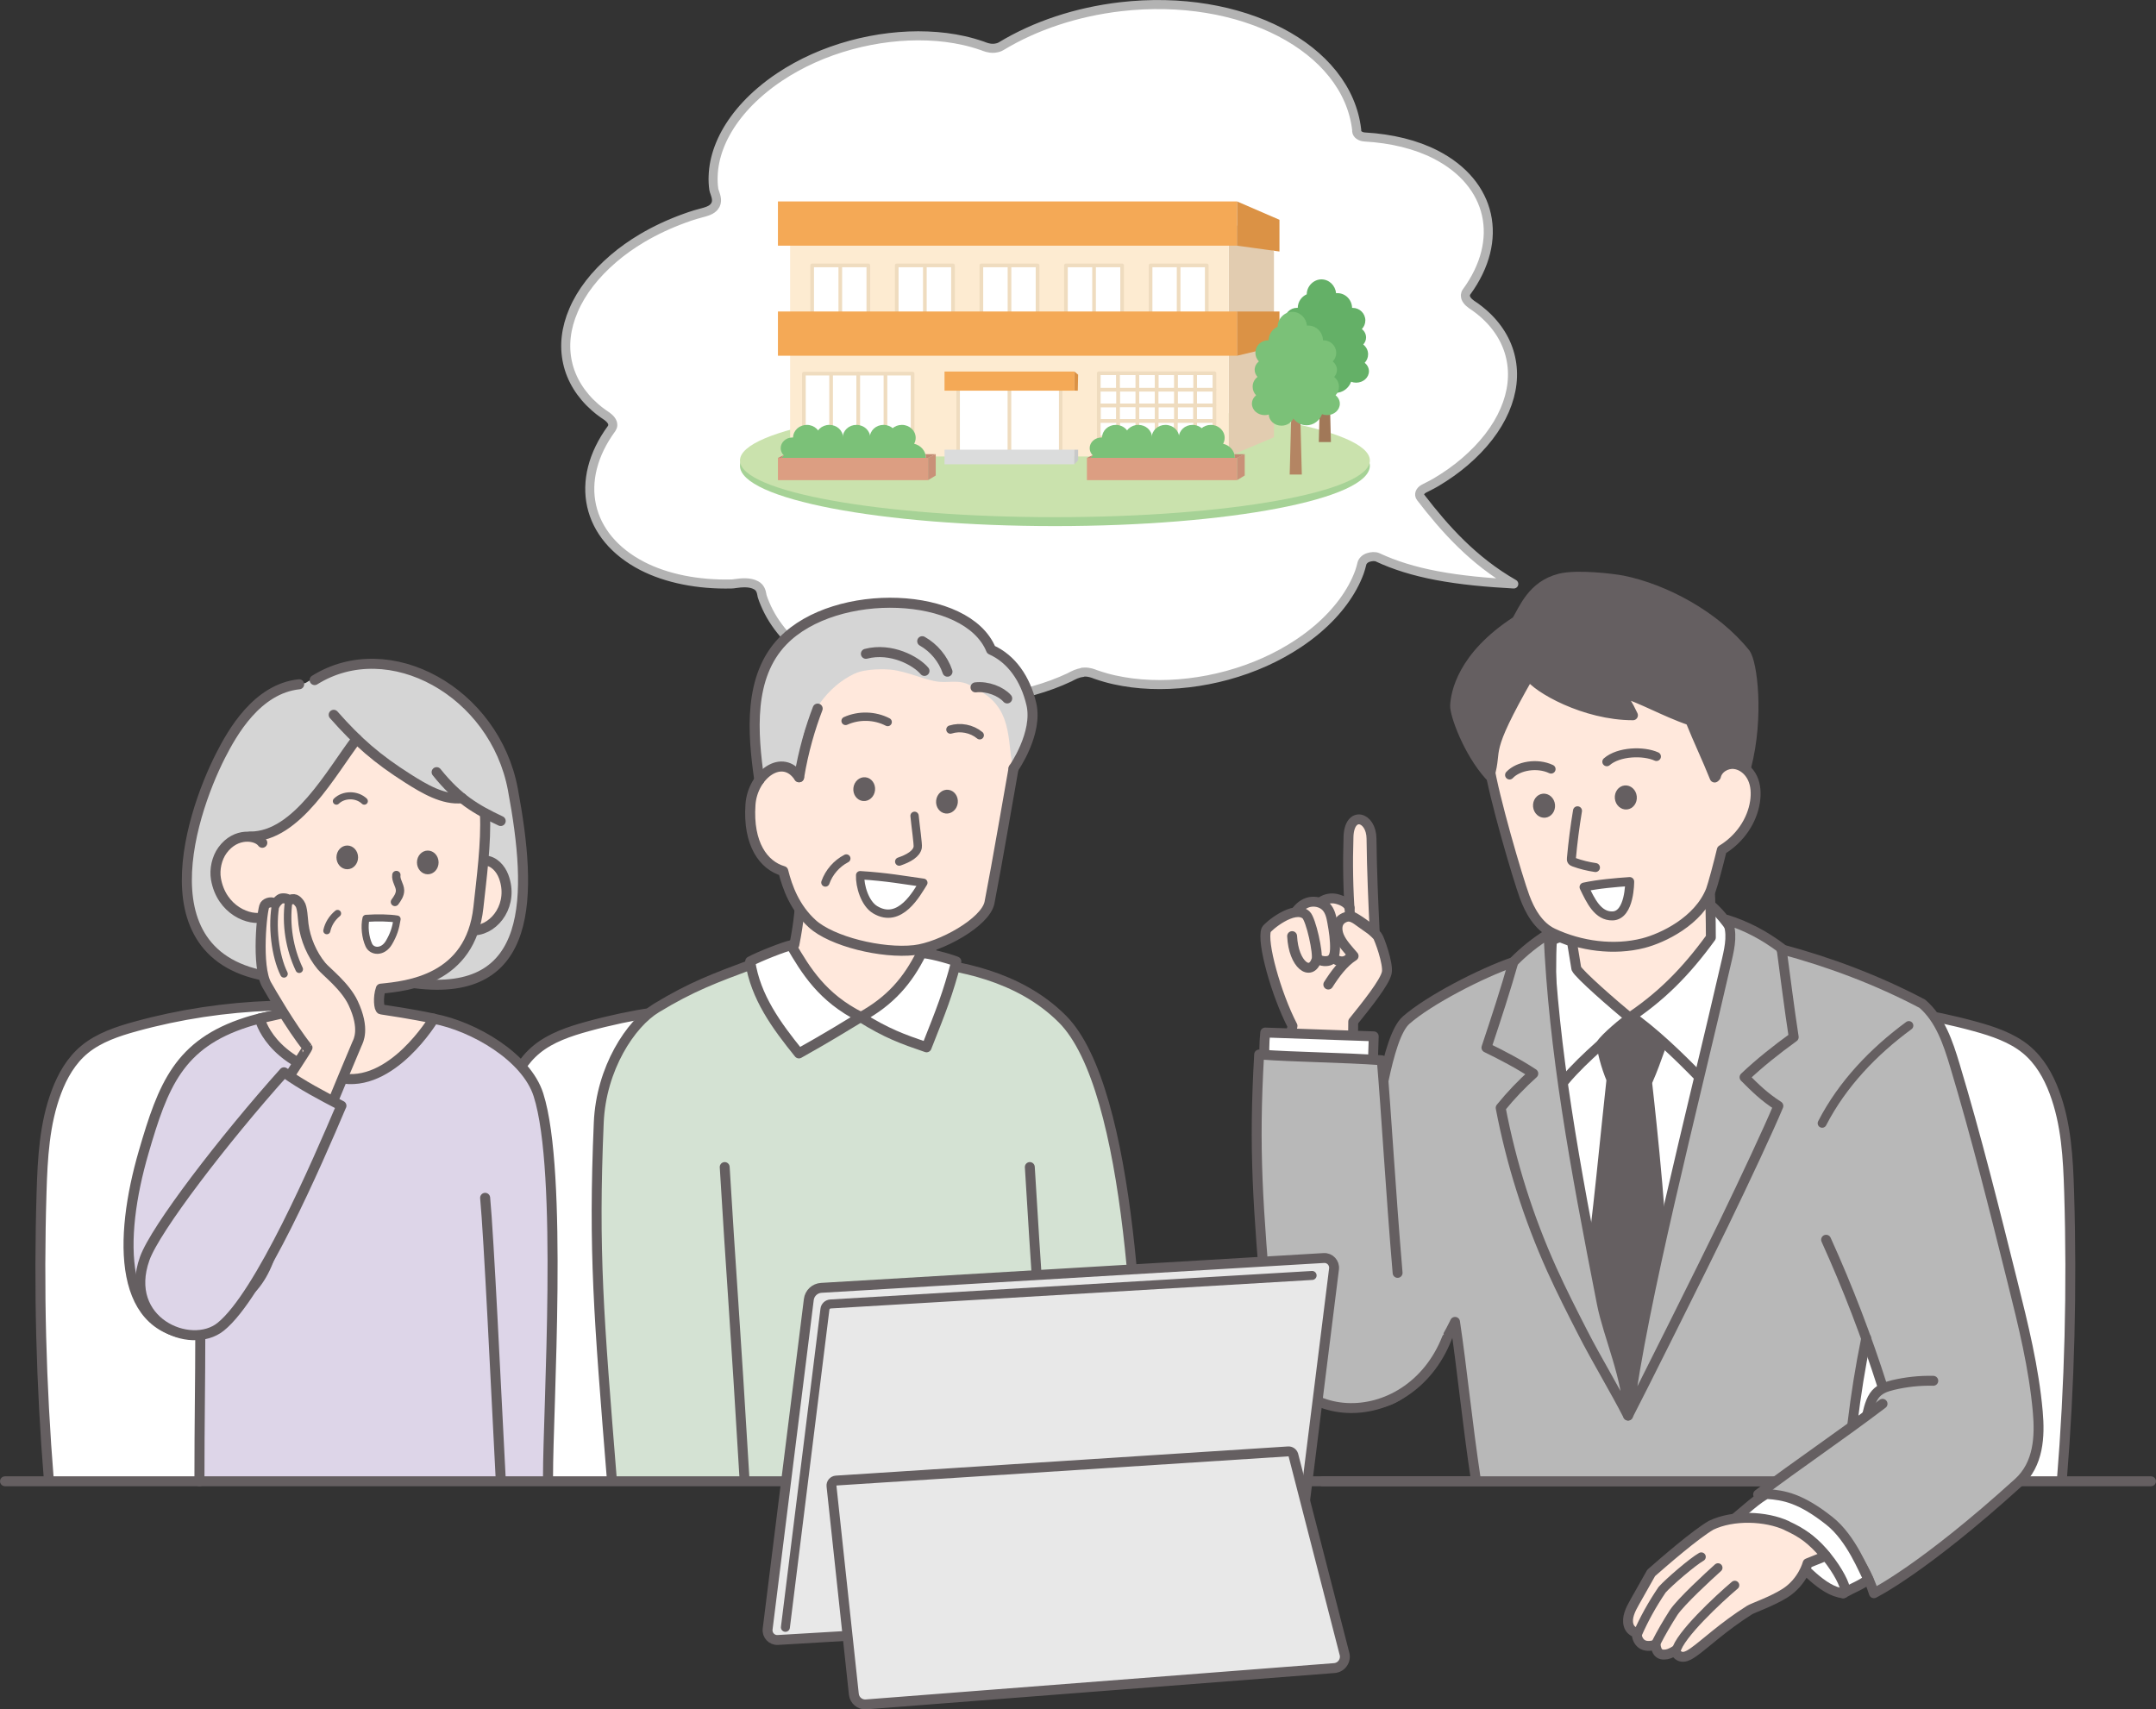 <?xml version="1.0" encoding="UTF-8"?>
<svg id="_レイヤー_2" data-name="レイヤー 2" xmlns="http://www.w3.org/2000/svg" viewBox="0 0 328.86 260.78">
  <rect x="0" y="0" width="328.86" height="260.78" fill="#333333" stroke="none"/>
  <defs>
    <style>
      .cls-1 {
        fill: #dc9e82;
      }

      .cls-2 {
        fill: #f4a956;
      }

      .cls-3, .cls-4, .cls-5, .cls-6, .cls-7, .cls-8, .cls-9, .cls-10, .cls-11, .cls-12, .cls-13, .cls-14, .cls-15, .cls-16, .cls-17, .cls-18, .cls-19, .cls-20, .cls-21, .cls-22, .cls-23, .cls-24, .cls-25, .cls-26 {
        stroke-linecap: round;
        stroke-linejoin: round;
      }

      .cls-3, .cls-4, .cls-5, .cls-6, .cls-7, .cls-8, .cls-9, .cls-10, .cls-27 {
        fill: #fff;
      }

      .cls-3, .cls-4, .cls-5, .cls-6, .cls-7, .cls-11, .cls-12, .cls-13, .cls-14, .cls-15, .cls-16, .cls-17, .cls-18, .cls-19, .cls-20, .cls-21, .cls-22, .cls-23, .cls-25, .cls-26 {
        stroke: #655f61;
      }

      .cls-3, .cls-14, .cls-18 {
        stroke-width: 1.53px;
      }

      .cls-4, .cls-11, .cls-12, .cls-13, .cls-16, .cls-25, .cls-26 {
        stroke-width: 1.51px;
      }

      .cls-5, .cls-19 {
        stroke-width: 1.37px;
      }

      .cls-6, .cls-20 {
        stroke-width: 1.27px;
      }

      .cls-7, .cls-21 {
        stroke-width: 1.08px;
      }

      .cls-28, .cls-13, .cls-14, .cls-15 {
        fill: #ffe8dc;
      }

      .cls-29 {
        fill: #c99178;
      }

      .cls-30 {
        fill: #a6d296;
      }

      .cls-8 {
        stroke: #b3b3b3;
        stroke-width: 1.38px;
      }

      .cls-31 {
        fill: #db9245;
      }

      .cls-32 {
        fill: #64b067;
      }

      .cls-9 {
        stroke-width: .53px;
      }

      .cls-9, .cls-10, .cls-24 {
        stroke: #efdcbf;
      }

      .cls-10, .cls-24 {
        stroke-width: .56px;
      }

      .cls-11 {
        fill: #d4e2d3;
      }

      .cls-33 {
        fill: #fdebd1;
      }

      .cls-12, .cls-34 {
        fill: #b8b8b8;
      }

      .cls-15, .cls-17, .cls-23 {
        stroke-width: 1.53px;
      }

      .cls-16, .cls-17, .cls-18, .cls-19, .cls-20, .cls-21, .cls-22, .cls-24 {
        fill: none;
      }

      .cls-22 {
        stroke-width: 1.15px;
      }

      .cls-35 {
        fill: #c8c9ca;
      }

      .cls-36 {
        fill: #dbdcdc;
      }

      .cls-37 {
        fill: #cae2ad;
      }

      .cls-38 {
        fill: #c18a73;
      }

      .cls-39 {
        fill: #b48563;
      }

      .cls-23 {
        fill: #ddd5e8;
      }

      .cls-25 {
        fill: #e8e8e8;
      }

      .cls-40 {
        fill: #d5d5d5;
      }

      .cls-41 {
        fill: #7bc178;
      }

      .cls-42 {
        fill: #e2ccb0;
      }

      .cls-43, .cls-26 {
        fill: #655f61;
      }

      .cls-44 {
        fill: #a17858;
      }
    </style>
  </defs>
  <g id="_デザイン" data-name="デザイン">
    <g>
      <path class="cls-8" d="M165.1,102.55c.11-.01.22-.02.34-.02.72-.02,1.29.21,1.7.37,1.07.37,1.94.61,2.83.81,1.76.39,3.62.63,5.54.7,3.79.15,7.83-.33,11.69-1.38,3.99-1.09,7.64-2.73,10.84-4.86,1.05-.7,2.05-1.45,2.97-2.24,3.03-2.6,5.22-5.58,6.34-8.62.16-.45.28-.9.39-1.35.09-.36.46-.75.96-.91.48-.16,1.06-.21,1.47-.01,2.53,1.19,5.53,2.12,8.91,2.76,3.79.72,7.8,1.07,11.82,1.29-6.2-3.56-10.49-8.39-14.2-13.2-.34-.44-.12-1.02.51-1.35l.51-.26c.45-.23.89-.45,1.31-.7,1.6-.95,3.08-2,4.39-3.12,2.84-2.44,4.89-5.09,6.1-7.89,1.17-2.72,1.48-5.4.91-7.98-.56-2.56-2.02-4.92-4.22-6.82-.38-.33-.79-.65-1.22-.96l-.21-.14c-.42-.28-1-.67-1.21-1.25-.03-.09-.05-.3-.05-.4.01-.15.07-.34.17-.47,5.8-7.93,3.87-16.55-4.69-20.96-2.98-1.53-6.72-2.46-10.82-2.69-.68-.04-1.2-.4-1.24-.87,0-.02,0-.2,0-.22-1.45-12.55-17.62-20.92-36.03-18.78-6.69.78-13,2.87-18.22,6.03-.23.14-.52.23-.81.27-.14.03-.23.03-.38.04-.67.02-1.24-.21-1.65-.37-1.08-.37-1.95-.61-2.84-.81-1.75-.39-3.62-.63-5.54-.7-3.78-.15-7.83.33-11.69,1.38-3.99,1.09-7.64,2.73-10.84,4.86-1.05.7-2.04,1.45-2.96,2.24-3.03,2.59-5.22,5.57-6.34,8.62-.52,1.41-.81,2.83-.86,4.23-.03.69,0,1.39.1,2.08.01.12.08.27.13.43.23.66.52,1.49-.05,2.19-.2.26-.51.48-.89.63-.41.17-.89.29-1.37.42-.21.05-.42.11-.62.17-.58.18-1.16.37-1.72.58-2.26.82-4.42,1.83-6.4,3-1.6.95-3.08,2-4.38,3.12-2.84,2.43-4.9,5.09-6.1,7.9-1.17,2.72-1.48,5.4-.91,7.98.56,2.56,2.02,4.92,4.21,6.83.38.33.79.66,1.22.96l.21.14c.42.28,1,.67,1.21,1.25.03.09.05.26.05.36,0,.16-.07.35-.17.5-5.82,7.93-3.9,16.56,4.67,20.99,3.68,1.9,8.52,2.87,13.63,2.74.15,0,.34-.03.55-.06.88-.12,2.2-.28,3.18.26.69.38.8,1.02.88,1.44l.04.21c.13.41.28.82.46,1.22.67,1.6,1.64,3.14,2.88,4.57,1.95,2.25,4.64,4.3,7.78,5.92,3.42,1.76,7.45,3.04,11.65,3.71,4.1.65,8.46.71,12.57.21,4.17-.52,8.17-1.64,11.57-3.25.56-.3,1.18-.64,1.98-.73Z"/>
      <g>
        <path class="cls-30" d="M160.91,61.84c-26.53,0-48.04,4.12-48.04,9.21s21.51,9.21,48.04,9.21,48.04-4.12,48.04-9.21-21.51-9.21-48.04-9.21Z"/>
        <path class="cls-37" d="M160.91,61.6c-26.53,0-48.04,3.87-48.04,8.65s21.51,8.65,48.04,8.65,48.04-3.87,48.04-8.65-21.51-8.65-48.04-8.65Z"/>
        <g>
          <polygon class="cls-42" points="187.43 33.53 187.43 69.63 194.32 66.7 194.32 38.33 187.43 33.53"/>
          <rect class="cls-33" x="120.52" y="33.53" width="66.91" height="36.11"/>
          <polygon class="cls-10" points="123.88 40.49 123.88 48.21 128.17 48.21 128.17 40.49 128.17 48.21 132.45 48.21 132.45 40.49 123.88 40.49"/>
          <polygon class="cls-10" points="122.62 57 122.62 66.74 126.77 66.74 126.77 57 126.77 66.74 130.91 66.74 130.91 57 122.62 57"/>
          <polygon class="cls-10" points="130.91 57 130.91 66.74 135.06 66.74 135.06 57 135.06 66.74 139.2 66.74 139.2 57 130.91 57"/>
          <rect class="cls-9" x="146.15" y="57.63" width="15.64" height="12.61"/>
          <line class="cls-24" x1="153.97" y1="58.92" x2="153.97" y2="69.59"/>
          <rect class="cls-2" x="144.07" y="56.68" width="19.81" height="2.92"/>
          <rect class="cls-2" x="118.66" y="30.73" width="70.03" height="6.75"/>
          <polygon class="cls-10" points="175.5 40.49 175.5 48.21 179.78 48.21 179.78 40.49 179.78 48.21 184.07 48.21 184.07 40.49 175.5 40.49"/>
          <polygon class="cls-10" points="162.59 40.49 162.59 48.21 166.88 48.21 166.88 40.49 166.88 48.21 171.16 48.21 171.16 40.49 162.59 40.49"/>
          <polygon class="cls-10" points="149.69 40.49 149.69 48.21 153.98 48.21 153.98 40.49 153.98 48.21 158.26 48.21 158.26 40.49 149.69 40.49"/>
          <polygon class="cls-10" points="136.78 40.49 136.78 48.21 141.07 48.21 141.07 40.49 141.07 48.21 145.36 48.21 145.36 40.49 136.78 40.49"/>
          <rect class="cls-36" x="144.07" y="68.6" width="19.81" height="2.23"/>
          <polygon class="cls-31" points="188.69 47.52 188.69 54.27 195.16 52.73 195.16 47.52 188.69 47.52"/>
          <polygon class="cls-31" points="188.69 30.73 188.69 37.48 195.16 38.37 195.16 33.53 188.69 30.73"/>
          <rect class="cls-2" x="118.66" y="47.52" width="70.03" height="6.75"/>
          <polygon class="cls-31" points="163.88 56.68 163.88 59.59 164.4 59.6 164.45 57.16 163.88 56.68"/>
          <polygon class="cls-35" points="163.88 68.6 163.88 70.83 164.45 70.22 164.45 68.6 163.88 68.6"/>
          <g>
            <g>
              <polygon class="cls-44" points="203.01 67.44 202.67 54.14 202.39 54.14 201.78 54.14 201.51 54.14 201.16 67.44 203.01 67.44"/>
              <path class="cls-32" d="M208.15,55.36c.33-.34.53-.8.53-1.31,0-.61-.29-1.14-.74-1.49.27-.3.43-.67.43-1.08,0-.51-.25-.97-.64-1.29.33-.34.53-.8.53-1.31,0-1.05-.86-1.91-1.92-1.91-.03,0-.07,0-.1,0-.03-1.25-1.02-2.25-2.24-2.25-.07,0-.14,0-.21.01-.1-1.18-1.06-2.11-2.23-2.11s-2.23,1.02-2.24,2.28c-.79.34-1.35,1.13-1.37,2.06-.03,0-.06,0-.1,0-1.06,0-1.92.85-1.92,1.91,0,.51.2.97.53,1.31-.39.32-.64.78-.64,1.29,0,.41.17.78.43,1.08-.45.35-.74.88-.74,1.49,0,.51.2.97.53,1.31-.39.32-.64.78-.64,1.29,0,.96.87,1.74,1.95,1.74.22,0,.42-.03.62-.09.03.94.88,1.7,1.94,1.7.82,0,1.52-.45,1.81-1.09.46.63,1.19,1.03,2.01,1.03,1.08,0,2.01-.71,2.36-1.69.24.09.49.14.77.14,1.08,0,1.95-.78,1.95-1.74,0-.51-.25-.97-.64-1.29Z"/>
            </g>
            <g>
              <polygon class="cls-39" points="198.57 72.39 198.23 59.1 197.95 59.1 197.34 59.1 197.07 59.1 196.72 72.39 198.57 72.39"/>
              <path class="cls-41" d="M203.71,60.31c.33-.34.53-.8.53-1.31,0-.61-.29-1.14-.74-1.49.27-.3.43-.67.43-1.08,0-.51-.25-.97-.64-1.29.33-.34.53-.8.53-1.31,0-1.05-.86-1.91-1.92-1.91-.03,0-.07,0-.1,0-.03-1.25-1.02-2.25-2.24-2.25-.07,0-.14,0-.21.01-.1-1.18-1.06-2.11-2.23-2.11s-2.23,1.02-2.24,2.28c-.79.34-1.35,1.13-1.37,2.06-.03,0-.06,0-.1,0-1.06,0-1.92.85-1.92,1.91,0,.51.2.97.53,1.31-.39.32-.64.78-.64,1.29,0,.41.17.78.43,1.08-.45.35-.74.88-.74,1.49,0,.51.2.97.53,1.31-.39.32-.64.78-.64,1.29,0,.96.87,1.74,1.95,1.74.22,0,.42-.03.62-.09.03.94.88,1.7,1.94,1.7.82,0,1.52-.45,1.81-1.09.46.63,1.19,1.03,2.01,1.03,1.08,0,2.01-.71,2.36-1.69.24.09.49.14.77.14,1.08,0,1.95-.78,1.95-1.74,0-.51-.25-.97-.64-1.29Z"/>
            </g>
          </g>
          <rect class="cls-10" x="185.24" y="59.45" width="0" height="2.39"/>
          <rect class="cls-10" x="185.24" y="61.84" width="0" height="2.39"/>
          <rect class="cls-10" x="179.36" y="61.84" width="2.94" height="2.39"/>
          <rect class="cls-10" x="176.42" y="61.84" width="2.94" height="2.39"/>
          <rect class="cls-10" x="173.48" y="61.84" width="2.94" height="2.39"/>
          <rect class="cls-10" x="182.3" y="59.45" width="2.94" height="2.39"/>
          <rect class="cls-10" x="179.36" y="59.45" width="2.94" height="2.39"/>
          <rect class="cls-10" x="182.3" y="56.94" width="2.94" height="2.51"/>
          <rect class="cls-10" x="167.6" y="61.84" width="2.94" height="2.39"/>
          <rect class="cls-10" x="173.48" y="59.45" width="2.94" height="2.39"/>
          <rect class="cls-10" x="170.54" y="59.45" width="2.94" height="2.39"/>
          <rect class="cls-10" x="170.54" y="61.84" width="2.94" height="2.39"/>
          <rect class="cls-10" x="176.42" y="59.45" width="2.94" height="2.39"/>
          <rect class="cls-10" x="167.6" y="59.45" width="2.94" height="2.39"/>
          <rect class="cls-10" x="179.36" y="56.94" width="2.94" height="2.51"/>
          <rect class="cls-10" x="173.48" y="64.23" width="2.94" height="2.51"/>
          <rect class="cls-10" x="170.54" y="64.23" width="2.94" height="2.51"/>
          <rect class="cls-10" x="167.6" y="64.23" width="0" height="2.51"/>
          <rect class="cls-10" x="176.42" y="56.94" width="2.94" height="2.51"/>
          <rect class="cls-10" x="176.42" y="64.23" width="2.94" height="2.51"/>
          <rect class="cls-10" x="182.3" y="61.84" width="2.94" height="2.39"/>
          <rect class="cls-10" x="182.3" y="64.23" width="2.94" height="2.51"/>
          <rect class="cls-10" x="179.36" y="64.23" width="2.94" height="2.51"/>
          <rect class="cls-10" x="167.6" y="64.23" width="2.94" height="2.51"/>
          <polygon class="cls-10" points="167.6 61.84 167.6 61.84 167.6 62.75 167.6 64.23 167.6 64.23 167.6 61.84"/>
          <rect class="cls-10" x="167.6" y="56.94" width="2.94" height="2.51"/>
          <rect class="cls-10" x="173.48" y="56.94" width="2.94" height="2.51"/>
          <rect class="cls-10" x="170.54" y="56.94" width="2.94" height="2.51"/>
          <rect class="cls-10" x="167.6" y="59.45" width="0" height="2.39"/>
          <rect class="cls-10" x="167.6" y="56.94" width="0" height="2.51"/>
          <g>
            <g>
              <g>
                <path class="cls-41" d="M172.07,67.69c.15-.27.23-.58.23-.9,0-1.09-.94-1.97-2.1-1.97s-2.07.85-2.1,1.92c-.03,0-.06,0-.09,0-.99,0-1.8.73-1.8,1.63,0,.43.19.83.49,1.12-.37.27-.6.66-.6,1.1,0,.82.82,1.48,1.83,1.48.76,0,1.42-.38,1.69-.93.43.53,1.11.88,1.88.88,1.3,0,2.35-.98,2.35-2.19,0-1.03-.76-1.89-1.78-2.13Z"/>
                <path class="cls-41" d="M171.76,67.69c-.15-.27-.23-.58-.23-.9,0-1.09.94-1.97,2.1-1.97s2.07.85,2.1,1.92c.03,0,.06,0,.09,0,.99,0,1.8.73,1.8,1.63,0,.43-.19.83-.49,1.12.37.27.6.66.6,1.1,0,.82-.82,1.48-1.83,1.48-.76,0-1.42-.38-1.69-.93-.43.53-1.11.88-1.88.88-1.3,0-2.35-.98-2.35-2.19,0-1.03.76-1.89,1.78-2.13Z"/>
                <path class="cls-41" d="M179.64,67.69c.15-.27.23-.58.23-.9,0-1.09-.94-1.97-2.1-1.97s-2.07.85-2.1,1.92c-.03,0-.06,0-.09,0-.99,0-1.8.73-1.8,1.63,0,.43.19.83.49,1.12-.37.27-.6.66-.6,1.1,0,.82.82,1.48,1.83,1.48.76,0,1.42-.38,1.69-.93.43.53,1.11.88,1.88.88,1.3,0,2.35-.98,2.35-2.19,0-1.03-.76-1.89-1.78-2.13Z"/>
                <path class="cls-41" d="M186.57,67.69c.15-.27.23-.58.23-.9,0-1.09-.94-1.97-2.1-1.97s-2.07.85-2.1,1.92c-.03,0-.06,0-.09,0-.99,0-1.8.73-1.8,1.63,0,.43.19.83.49,1.12-.37.27-.6.66-.6,1.1,0,.82.82,1.48,1.83,1.48.76,0,1.42-.38,1.69-.93.43.53,1.11.88,1.88.88,1.3,0,2.35-.98,2.35-2.19,0-1.03-.76-1.89-1.78-2.13Z"/>
                <path class="cls-41" d="M183.77,67.69c.15-.27.23-.58.23-.9,0-1.09-.94-1.97-2.1-1.97s-2.07.85-2.1,1.92c-.03,0-.06,0-.09,0-.99,0-1.8.73-1.8,1.63,0,.43.19.83.49,1.12-.37.27-.6.66-.6,1.1,0,.82.82,1.48,1.83,1.48.76,0,1.42-.38,1.69-.93.43.53,1.11.88,1.88.88,1.3,0,2.35-.98,2.35-2.19,0-1.03-.76-1.89-1.78-2.13Z"/>
              </g>
              <rect class="cls-1" x="165.79" y="69.85" width="22.9" height="3.4"/>
            </g>
            <polygon class="cls-29" points="188.69 73.25 188.69 69.85 189.86 69.29 189.86 72.54 188.69 73.25"/>
            <g>
              <path class="cls-38" d="M189.86,69.29h-1.58c.05.17.08.34.08.53,0,0,0,.02,0,.03h.34l1.17-.56Z"/>
              <path class="cls-38" d="M166.7,69.48s-.02-.03-.04-.04l-.87.42h.56c.1-.14.21-.27.35-.37Z"/>
            </g>
          </g>
          <g>
            <g>
              <g>
                <path class="cls-41" d="M124.94,67.69c.15-.27.23-.58.23-.9,0-1.09-.94-1.97-2.1-1.97s-2.07.85-2.1,1.92c-.03,0-.06,0-.09,0-.99,0-1.8.73-1.8,1.63,0,.43.19.83.49,1.12-.37.27-.6.66-.6,1.1,0,.82.82,1.48,1.83,1.48.76,0,1.42-.38,1.69-.93.43.53,1.11.88,1.88.88,1.3,0,2.35-.98,2.35-2.19,0-1.03-.76-1.89-1.78-2.13Z"/>
                <path class="cls-41" d="M124.63,67.69c-.15-.27-.23-.58-.23-.9,0-1.09.94-1.97,2.1-1.97s2.07.85,2.1,1.92c.03,0,.06,0,.09,0,.99,0,1.8.73,1.8,1.63,0,.43-.19.83-.49,1.12.37.27.6.66.6,1.1,0,.82-.82,1.48-1.83,1.48-.76,0-1.42-.38-1.69-.93-.43.53-1.11.88-1.88.88-1.3,0-2.35-.98-2.35-2.19,0-1.03.76-1.89,1.78-2.13Z"/>
                <path class="cls-41" d="M132.51,67.69c.15-.27.23-.58.23-.9,0-1.09-.94-1.97-2.1-1.97s-2.07.85-2.1,1.92c-.03,0-.06,0-.09,0-.99,0-1.8.73-1.8,1.63,0,.43.19.83.49,1.12-.37.27-.6.66-.6,1.1,0,.82.82,1.48,1.83,1.48.76,0,1.42-.38,1.69-.93.43.53,1.11.88,1.88.88,1.3,0,2.35-.98,2.35-2.19,0-1.03-.76-1.89-1.78-2.13Z"/>
                <path class="cls-41" d="M139.44,67.69c.15-.27.23-.58.23-.9,0-1.09-.94-1.97-2.1-1.97s-2.07.85-2.1,1.92c-.03,0-.06,0-.09,0-.99,0-1.8.73-1.8,1.63,0,.43.19.83.49,1.12-.37.27-.6.66-.6,1.1,0,.82.82,1.48,1.83,1.48.76,0,1.42-.38,1.69-.93.43.53,1.11.88,1.88.88,1.3,0,2.35-.98,2.35-2.19,0-1.03-.76-1.89-1.78-2.13Z"/>
                <path class="cls-41" d="M136.64,67.69c.15-.27.23-.58.23-.9,0-1.09-.94-1.97-2.1-1.97s-2.07.85-2.1,1.92c-.03,0-.06,0-.09,0-.99,0-1.8.73-1.8,1.63,0,.43.19.83.49,1.12-.37.27-.6.66-.6,1.1,0,.82.82,1.48,1.83,1.48.76,0,1.42-.38,1.69-.93.43.53,1.11.88,1.88.88,1.3,0,2.35-.98,2.35-2.19,0-1.03-.76-1.89-1.78-2.13Z"/>
              </g>
              <rect class="cls-1" x="118.66" y="69.85" width="22.9" height="3.4"/>
            </g>
            <polygon class="cls-29" points="141.56 73.25 141.56 69.85 142.73 69.29 142.73 72.54 141.56 73.25"/>
            <g>
              <path class="cls-38" d="M142.73,69.29h-1.58c.05.17.08.34.08.53,0,0,0,.02,0,.03h.34l1.17-.56Z"/>
              <path class="cls-38" d="M119.57,69.48s-.02-.03-.04-.04l-.87.42h.56c.1-.14.21-.27.35-.37Z"/>
            </g>
          </g>
        </g>
      </g>
      <g>
        <g>
          <path class="cls-4" d="M76.39,225.91c-1.19-14.65-1.57-29.36-1.12-44.04.16-5.17.43-10.42,2.27-15.3.91-2.43,2.25-4.79,4.32-6.49,2.17-1.78,4.99-2.73,7.76-3.49,13.46-3.71,27.94-4.21,41.66-1.43,1.84.37,3.7.82,5.27,1.79,2.08,1.3,3.41,3.4,4.4,5.54,2.34,5.05,3.18,10.58,3.89,16.04,2.02,15.46,3.27,31,3.73,46.57"/>
          <path class="cls-4" d="M7.46,225.91c-1.19-14.65-1.57-29.36-1.12-44.04.16-5.17.43-10.42,2.27-15.3.91-2.43,2.25-4.79,4.32-6.49,2.17-1.78,4.99-2.73,7.76-3.49,13.46-3.71,27.94-4.21,41.66-1.43,1.84.37,3.7.82,5.27,1.79,2.08,1.3,3.41,3.4,4.4,5.54,2.34,5.05,3.18,10.58,3.89,16.04,2.02,15.46,3.27,31,3.73,46.57"/>
          <path class="cls-4" d="M314.49,225.91c1.19-14.65,1.57-29.36,1.12-44.04-.16-5.17-.43-10.42-2.27-15.3-.91-2.43-2.25-4.79-4.32-6.49-2.17-1.78-4.99-2.73-7.76-3.49-13.46-3.71-27.94-4.21-41.66-1.43-1.84.37-3.7.82-5.27,1.79-2.08,1.3-3.41,3.4-4.4,5.54-2.34,5.05-3.18,10.58-3.89,16.04-2.02,15.46-3.27,31-3.73,46.57"/>
        </g>
        <g>
          <path class="cls-11" d="M174,225.84c0-18.57-1.28-59.71-11.96-70.39-6.74-6.74-16.2-8.17-21.87-8.77l-25.26.34c-5.94,2.22-9.39,3.48-14.81,6.77-3.89,2.36-8.42,9.18-8.77,17.49-.84,19.76,0,29.52,2.01,54.57"/>
          <path class="cls-13" d="M122.17,135.11c-.15,3.36-.26,5.23-1,8.99-1.62,1.43-3.03,2.15-6,3.37,2.29,3.32,5.42,5.52,9.28,6.69s8,1.23,11.98.59c2.5-.4,5.04-1.11,6.83-3.03-1.24-.67-1.08-.92-1.81-2.09-.04-1.04.84-6.17.85-6.25"/>
          <path class="cls-3" d="M120.66,144.21c-.94.17-4.9,1.72-6.23,2.46.8,5.41,4,9.79,7.43,14.03,4.11-2.29,7-4.08,9.43-5.55-5.88-2.94-8.4-7.13-10.63-10.95Z"/>
          <path class="cls-3" d="M140.54,145.41c.95-.05,4.02.76,5.33,1.27-1.32,5.01-2.29,7.41-4.54,13.09-3.67-1.26-6.05-2.1-10.04-4.6,4.51-2.47,7.18-5.57,9.25-9.75Z"/>
          <path class="cls-16" d="M110.54,178.04c.92,15.52,1.62,23.91,3.03,47.76"/>
          <path class="cls-16" d="M157.08,178.04c.92,15.52,1.59,23.91,3.01,47.76"/>
          <path class="cls-28" d="M154.6,117.23c-.52,2.85-2.5,14.49-3.67,20.47-.59,2.99-7.41,6.79-11.46,7.25-4.97.56-12.62-1.33-15.58-4.03-2.68-2.45-3.8-5.55-4.42-8.03-3.01-.87-5.41-4.14-5-10.13.31-4.58,4.91-7.99,7.51-4.39l1.52-6.86c.55-2.46,1.13-5,2.67-7,2.17-2.82,5.83-4.02,9.31-4.74,1.8-.37,3.62-.66,5.44-.86,1.11-.12,2.24-.21,3.33,0,1.37.28,2.6,1.02,3.75,1.82,2.68,1.87,5.21,4.26,6.14,7.39.37,1.25.47,2.56.51,3.86.05,1.63.3,3.33-.05,5.24Z"/>
          <path class="cls-40" d="M154.66,117.42c.95-1.43,2.99-6.41,3.14-8.12.4-4.69-4.28-8.83-6.63-10.18-2.98-7.57-16.19-10.71-29.35-3.33-7.76,4.35-8.32,17.65-6.2,22.68,1.01-.86,5.29-2.21,6.26.11.39-5.29.31-7.31,3.28-11.43,1.33-1.84,3.1-3.39,5.15-4.36,1.78-.85,4.89-.7,5.46-.64,2.73.27,5.33,1.65,7.47,1.86,1.24.12,2.52-.16,3.73.14.97.24,1.78.87,2.65,1.36,5.21,2.95,3.89,8.64,5.04,11.92Z"/>
          <path class="cls-17" d="M154.6,117.23c-.52,2.85-2.5,14.49-3.67,20.47-.59,2.99-7.41,6.79-11.46,7.25-4.97.56-12.62-1.33-15.58-4.03-2.68-2.45-3.8-5.55-4.42-8.03-3.01-.87-5.41-4.14-5-10.13.31-4.58,4.91-7.99,7.41-4.18"/>
          <path class="cls-17" d="M154.6,117.23s3.77-5.36,2.71-9.84c-.9-3.82-3.01-6.88-6.14-8.27-3.64-8.94-23.69-9.67-31.76-1.33-5.27,5.44-4.63,14-3.59,21.2"/>
          <path class="cls-17" d="M121.89,118.57c.66-4.02,1.71-7.54,2.83-10.47"/>
          <path class="cls-17" d="M141.01,102.35c-1.28-1.52-5.08-3.61-8.93-2.61"/>
          <path class="cls-17" d="M148.8,104.86c1.82-.21,3.87.6,4.83,1.69"/>
          <path class="cls-17" d="M140.67,97.82c1.79,1.01,3.19,2.7,3.85,4.65"/>
          <path class="cls-20" d="M139.5,124.46c.16,1.68.56,4.37.48,4.81-.18.99-1.39,1.68-2.82,2.17"/>
          <path class="cls-20" d="M135.4,110.15c-1.97-1.02-4.4-1.08-6.42-.17"/>
          <path class="cls-20" d="M144.97,111.3c1.51-.48,3.25-.14,4.47.87"/>
          <path class="cls-6" d="M140.84,134.67c-2.71-.37-5.59-.91-9.64-1.15-.07,1.64.72,4.32,2.28,5.26,3.81,2.3,6.38-2.57,7.36-4.11Z"/>
          <path class="cls-6" d="M129.09,130.97c-1.47.76-2.64,2.1-3.19,3.66"/>
          <ellipse class="cls-43" cx="144.44" cy="122.3" rx="1.82" ry="1.66" transform="translate(7.35 252.78) rotate(-83.84)"/>
          <ellipse class="cls-43" cx="131.82" cy="120.39" rx="1.82" ry="1.66" transform="translate(-2.02 238.53) rotate(-83.84)"/>
        </g>
        <g>
          <path class="cls-40" d="M63.36,150.01c18.16,2.27,18.11-12.24,15.08-28.48-2.77-14.85-16.15-24.73-29.11-18.99l-2.7,1.64c-6.74,1.49-11.2,7.17-12.82,10.76-5.86,12.99-12.44,32.82,11.89,34.39l17.66.67Z"/>
          <path class="cls-23" d="M83.59,225.29c-.01-10.4,2.31-46.48-1.46-58.27-1.85-5.79-9.86-10.45-15.97-11.61-.86-.16-10.27.13-13.88.58s-6.39-2.69-14.66-.05c-10.33,3.3-12.74,9.62-15.71,19.83-3.82,13.13-4.09,27.88,8.64,27.88,0,6.94-.13,13.14-.13,22.33"/>
          <path class="cls-17" d="M74,182.74c.56,5.84,1.66,29.08,2.37,42.82"/>
          <path class="cls-28" d="M39.92,127.88c-.5-.71-1.54-.4-2.39-.24-7.02,1.31-5.54,13.36,2.39,12.34,1.06,3.6,4.95,6.22,6.55,7.32.65,6.21-.19,6.52-.19,6.52,0,0-5.54,1.36-5.88,1.97s3.59,9.39,13.04,8.84c5.58-.33,10.4-5.45,12.4-9.32.22-.42-7.95-1.77-7.95-1.77,0,0,0-2.99.2-2.71,2.47.26,12.75-1.7,14.61-10.68.88-4.27,1.43-11.81,1.27-16.04-.92-.67-2.22-.61-2.96-1.6-7.05-.16-11.88-6.01-16.61-9.78-4.81,8.16-10.08,13.4-14.48,15.14Z"/>
          <path class="cls-18" d="M76.37,125.25c-3.73-1.76-6.49-3.36-9.77-7.45"/>
          <path class="cls-18" d="M70.49,121.77c-2.86.33-5.84-1.47-8.27-3.01-4.69-2.98-7.64-5.54-11.32-9.71"/>
          <path class="cls-18" d="M54.4,112.74c-3.8,4.95-9.08,14.92-16.23,14.88"/>
          <path class="cls-18" d="M45.63,104.39c-6.46.69-10.21,7.4-12,10.91-4.76,9.35-12.8,33.94,12.07,34.03"/>
          <path class="cls-18" d="M47.99,103.75c11.38-7.11,27.47,1.83,30.24,16.68,3.03,16.24,3.28,31.85-14.88,29.58"/>
          <path class="cls-14" d="M74,131.28c1.33.07,2.37,1.21,2.83,2.46,1.54,4.13-1.23,7.98-4.4,8.19"/>
          <path class="cls-18" d="M73.97,124.11c.22,4.43-.53,10.01-1,14.34-1.2,11.03-10.86,11.98-14.88,12.38-.47,1.32-.28,3.11.04,3.16,1.1.17,4.8.71,8.04,1.41,0,0-6.43,10.77-14.41,9.04-10.69-2.32-12.14-9.06-12.14-9.06,2.99-.65,6.66-1.55,6.66-1.55,0,0,.44-4.67.19-6.52-1.54-.82-5.61-3.46-6.15-7.41-2.25.68-6.55-1.03-7.38-5.81-.25-1.46.13-3.19,1-4.38,2.04-2.8,5.24-2.31,6.07-1.14"/>
          <path class="cls-20" d="M60.46,133.49c-.13.8.54,1.53.56,2.34.01.66-.39,1.24-.78,1.77"/>
          <path class="cls-7" d="M55.84,140.1c1.71-.12,3.62-.08,4.73.11-.22,1.41-.52,2.34-1.23,3.57-.94,1.61-2.6,1.44-3.08.4-.55-1.21-.71-2.88-.43-4.08Z"/>
          <path class="cls-7" d="M51.49,139.35c-.85.7-1.42,1.62-1.64,2.64"/>
          <path class="cls-21" d="M51.31,122.22c1.13-1.09,3.13-1.08,4.26,0"/>
          <ellipse class="cls-43" cx="52.97" cy="130.8" rx="1.65" ry="1.81"/>
          <ellipse class="cls-43" cx="65.25" cy="131.57" rx="1.65" ry="1.81"/>
          <g>
            <path class="cls-15" d="M40.93,192.31c4.36-11.21,13.22-32.39,13.51-33.04.21-.47,1.28-2.29-.57-6.24-1.22-2.6-4.07-4.73-4.84-5.66-1.44-1.74-2.46-4.12-2.74-6.37-.11-.86-.15-2.57-.56-3.12-.52-.7-.83-.87-1.64-.56-.33-.31-1.12-.35-1.38-.15s-.55.47-.7.76c-.46-.47-1.33-.27-1.64.19-.4.59-1.31,9.33.32,12.14.51.88,3.69,6.44,6.21,9.56.12.15-14.17,21.58-18.94,28.84-5.51,8.37,7.99,16.49,12.98,3.67Z"/>
            <path class="cls-23" d="M52.08,168.69c-3.18-1.66-5.9-3.07-8.76-5.1-9.19,10.26-19.64,23.89-21.25,28.42-3.42,9.61,7,14.09,11.59,10.4,5.97-4.79,14.69-24.95,18.41-33.72Z"/>
            <path class="cls-22" d="M44.02,137.59c-.45,3.48.12,7.1,1.62,10.27"/>
            <path class="cls-22" d="M42.12,137.62c-.75,3.6-.12,8.29,1.2,10.95"/>
          </g>
        </g>
        <line class="cls-16" x1="328.1" y1="225.98" x2=".76" y2="225.98"/>
        <g>
          <path class="cls-34" d="M209.06,175.08c.62-3.95,2.4-16.81,5.41-19.45,3.45-3.03,11.4-7.16,16.36-8.86l40.86-1.94c7.43,1.99,14.66,4.71,21.52,8.33,2.71,2.34,3.92,5.94,4.95,9.37,3.3,10.93,6.06,22.02,8.81,33.1,1.63,6.53,3.26,13.09,3.85,19.8.33,3.73.14,7.97-2.96,10.78-14.6,13.24-22.04,16.88-22.04,16.88-3.44-10.92-15.58-15.69-18.04-14.75,5.1-4.53,11.99-8.29,17.04-12.59.23-.66.25-1.38.43-2.05s.55-1.37,1.21-1.62c.32-.12.7-.14.89-.52l-2.75-6.84-2.09,12.82-11.64,8.47-45.78-.4-3.15-23.92s-4.34,10.54-11.65,12.41c-5.02,1.28-10.67-1.32-11.03-7.76-.54-9.65,9.23-27.55,9.8-31.23Z"/>
          <path class="cls-27" d="M236.59,155.23c.04,22.47,5.71,38.11,12.01,59.2,6.05-19.5,12.14-39.18,13.92-59.51l-13.41.79-12.51-.48Z"/>
          <path class="cls-4" d="M248.67,154.92c3.49,2.44,7.32,6.1,10.51,9.39,1.76-4.1,2.69-8.6,4.01-12.86.88-2.83,1.77-5.72,1.5-8.8-.72-1.25-2.88-4.13-4.37-4.97.15,1.22-.08,3.97-.1,5.35-3.33,4.75-7.16,7.51-11.55,11.9Z"/>
          <path class="cls-13" d="M238.64,143.28c.19,1.38.38,2.76.77,4.29,2.22,3.14,5.03,5.87,8.59,8.05,5.31-3.47,9.1-7.3,12.96-12.6,0-2.65-.09-6.36-.14-6.89"/>
          <path class="cls-4" d="M248.67,155.31c-2.47,2.41-6.97,5.91-10.03,9.57-2.08-2.35-2.18-17.52-1.93-21.19,0-.08-.05-.18,0-.25s.18.06.15.03c.34-.25.73-.43,1.19-.45.56.21,1.12.42,1.72.65.22,1.33.43,2.67.67,4.08.37.86,5.76,5.58,8.23,7.57Z"/>
          <path class="cls-26" d="M244.26,159.28c.15,1.04.58,3.16,1.61,5.57,1.91.04,3.52.02,5.5-.06.68-1.54,1.25-3.12,1.81-4.7.11-.29.21-.59.37-.92-1.36-1.36-3.07-2.49-4.89-3.86-.7.36-3.96,3.13-4.41,3.97Z"/>
          <path class="cls-26" d="M248.35,214.51c-2.42-6.76-4.11-13.61-5.87-20.57,1.02-5.95,2.61-22.99,3.29-28.96.03-.11,5.44-.11,5.44-.11,0,0,2.31,20.1,2.35,28.26-1.77,7.09-3.77,14.6-5.21,21.38Z"/>
          <path class="cls-12" d="M248.33,215.95c1.38-2.6,11.79-23.45,14.55-29.17,3.35-6.92,6.95-14.62,8.38-18.06-2.19-1.41-3.49-2.71-5.16-4.38,2.32-2.2,4.87-4.22,7.5-6.12-.69-4.48-1.25-9.02-1.86-13.55-2.63-1.97-5.33-3.41-8.35-4.35.93,1.83.49,4.03.03,6.03-5.43,23.65-12.83,52.03-15.08,69.61Z"/>
          <path class="cls-12" d="M248.33,215.95c-2.01-3.93-4.84-8.61-6.85-12.54-1.65-3.22-3.29-6.44-4.78-9.74-3.55-7.88-6.18-16.17-7.8-24.66,1.57-1.94,3.22-3.65,4.98-5.23-2.23-1.47-4.68-2.75-7.15-3.96,1.56-4.69,2.92-8.85,4.11-13.06,1.66-1.69,3.37-3.04,5.36-4.3.8,17.83,3.9,34.85,8.14,56.44.96,4.88,3.99,11.47,3.99,17.05Z"/>
          <path class="cls-16" d="M278.54,189.13c3.31,7.3,6.18,14.79,8.61,22.42"/>
          <path class="cls-16" d="M284.66,204.14c-.94,4.63-1.54,8.43-2.11,13.08"/>
          <path class="cls-16" d="M225.14,225.91c-1.4-9.32-2.12-17.05-3.2-24.25,0,0-3.78,8.21-8.78,11.32-3.1,1.92-7.92,1.54-10.12.21-10.24-6.16,3.29-27.74,6.03-38.11,1.02-3.87,2.4-16.81,5.41-19.45,3.45-3.03,11.4-7.16,16.36-8.86"/>
          <path class="cls-16" d="M294.89,210.65c-2.07-.05-4.14.17-6.15.65-1.18.29-2.2.65-2.89,1.66-.75,1.1-.99,2.86-1.03,2.77"/>
          <path class="cls-16" d="M287.15,214.16c-7.04,5.33-12.63,9.02-18.98,13.82,2.47-.94,14.22,4.17,17.66,15.08,0,0,7.43-3.63,22.04-16.88,3.1-2.81,3.29-7.05,2.96-10.78-.59-6.7-2.22-13.27-3.85-19.8-2.76-11.08-5.52-22.17-8.81-33.1-1.03-3.43-2.24-7.03-4.95-9.37-6.87-3.62-14.1-6.34-21.52-8.33"/>
          <path class="cls-16" d="M267.78,230.12l-2.58,1.82s-.05.04-.04.07.06,0,.04-.02"/>
          <path class="cls-4" d="M281.15,243.07c-3.27-.33-6.33-4.49-7.93-5.39,1.4-1.17,3.19-2.28,4.79-2.7.53.59,5.84,4.96,5.59,5.44-.38.7-1.96,2.15-2.45,2.65Z"/>
          <path class="cls-4" d="M285,240.92c-1.05.86-2.26,1.26-3.85,2.15,1.49-.15-2.86-7.43-6.57-9.11-3.41-1.55-6.92-2.08-9.98-2.29.89-.7,3.86-3.43,4.92-3.75,2.64.18,5.18.67,9.51,4.09,3.4,2.68,5.27,7.74,5.96,8.9Z"/>
          <g>
            <path class="cls-13" d="M272.57,232.75c-3.25-1.5-8.24-1.66-11.57-.06-2.47,1.46-7.04,5.43-9.14,7.27-.85,1.5-1.69,3-2.54,4.5-.61,1.07-1.24,2.33-.9,3.48.15.51.51.94,1.24,1.18-.03.68.27,1.34.78,1.69s1.19.37,2.09.11c.06.52.21,1.07.61,1.33.2.13.44.17.68.17.52,0,1.04-.18,1.77-.64.02.62.63,1.02,1.19.98s1.08-.39,1.57-.73c1.62-1.13,4.51-3.88,8.51-6.4.52-.33,3.35-1.29,5.38-2.56,2.75-1.73,3.48-4.58,3.48-4.58,0,0,2.79-1.12,2.79-1.12-2.24-2.57-3.55-3.5-5.96-4.61Z"/>
            <path class="cls-19" d="M255.66,251.88c.47-2.36,6.53-8,8.95-10.04"/>
            <path class="cls-19" d="M252.61,250.64c.8-1.59,1.7-3.11,2.69-4.66,1.13-1.67,5.29-5.5,6.75-6.81"/>
            <path class="cls-19" d="M249.75,249.34c1.02-2.34,2.26-4.58,3.78-6.82,1.07-1.19,4.63-4.25,5.97-5.01"/>
          </g>
          <g>
            <path class="cls-28" d="M206.35,155.74c.02,2.37.23,5.74.18,8.2-3.21.13-7.08-.04-10.3.01.58-4.32.95-6.97.95-6.97-1.93-4.96-3.65-9.3-4.25-14.52-.04-.36.42-.93.42-.93,1.29-1.41,4.23-2.49,4.23-2.49,1.31-2.11,4.06-1.39,4.06-1.39.53-.85,2.48-.76,4,.35-.36-3.73-.11-10.46.13-11.58.5-2.29,3.19-1.86,3.35.98.36,6.25.46,14.5.46,14.5,1.74,2.7,2.08,6.13,2.01,6.49-.39,2.19-3.3,4.89-5.24,7.35Z"/>
            <path class="cls-16" d="M209.69,142.26c-.21-4.35-.44-9.48-.49-14.32-.03-3.38-3.37-4.31-3.51-.3-.13,3.96-.07,8.13.24,12.09.24-.12,2.56,1.4,3.75,2.54Z"/>
            <path class="cls-16" d="M197.09,142.81c.21,4.39,2.85,6.26,3.72,3.61.31-.95-.85-6.19-1.6-6.85-1.83-1.6-5.89,1.84-6.07,2.28-.71,1.85,1.5,9.83,4.01,14.66-1.06,4.69-1.51,9.59-1.17,10.86l10.17,1.05s.25-6.73.26-12.56c2.06-2.56,4.83-6.01,5.12-7.48.27-1.35-1.16-5.29-1.43-5.59-.85-.96-1.29-1.11-2.7-2.15-.62-.46-1.33-.97-2.07-.75-1.56.48-1.47,1.96-1.09,2.9.45,1.12,1.45,2.13,2.23,3.06-1.55.97-2.89,2.81-3.86,4.35"/>
            <path class="cls-16" d="M197.68,139.08c.74-1.01,1.6-1.44,2.39-1.51.79-.07,1.63.18,2.19.75.61.63.81,1.53.96,2.39.25,1.36.45,2.73.41,4.11-.02.63-.16,1.35-.71,1.65-.46.25-1.39.23-1.9-.19"/>
            <path class="cls-16" d="M201.6,137.52c.65-.42,1.48-.57,2.24-.39s1.73.59,2.02,1.37"/>
            <path class="cls-16" d="M206.1,145.78c-.56.98-1.58,1.14-2.47.53"/>
            <path class="cls-4" d="M192.9,162.21c-.07-1.5-.09-3.04.09-4.69l16.55.58-.14,4.31-16.5-.2Z"/>
            <path class="cls-12" d="M213.18,194.19c-1.05-12.34-1.75-24.77-2.41-32.44-6.16-.44-12.88-.46-18.71-.88-.84,14.66-.22,22.65,1.35,41.16,1.4,16.44,21.48,16.89,27.29,2.11"/>
          </g>
          <path class="cls-13" d="M261.74,118.42c.26-1.19,1.57-1.99,2.79-1.86s2.26,1.03,2.78,2.14c.52,1.11.57,2.38.39,3.59-.45,2.99-2.36,5.73-5.07,7.37-.4,1.72-1.39,5.43-1.67,6.14-1.86,4.73-7.34,7.32-10.29,8.08-4.48,1.15-9.59.47-13.81-1.52-2.26-1.06-3.56-3.52-4.3-5.53-1.08-2.93-4.69-15.21-5.46-20.27.96-5.27,2.54-10.62,5.91-14.64,4.46,3.5,9.76,5.92,15.53,6.84-.63-.93-1.05-2.01-1.25-3.71,3.6,1.51,7.21,3.03,10.35,4.21,1.32,2.93,2.64,5.86,4.1,9.16Z"/>
          <path class="cls-26" d="M266.24,99.72c1.01,1.26,2.12,9.56.11,17.31-3.21-1.73-4.92.19-4.81,1.59-1.23-3.07-2.47-5.61-3.7-8.68-4.41-1.59-6.78-3.12-10.99-4.55.89,1.25,1.42,2,2.23,3.73-7.35,0-14.66-4.17-15.85-6.08-7.07,12.34-4.72,10.88-6.02,15.3-3.29-3.64-5.33-9.42-5.26-10.7.09-1.77.99-7.49,9.38-12.91,1.12-1.82,2.37-5.4,6.61-6.47,2.62-.66,8.17.02,9.58.3,6.29,1.26,14.09,5.34,18.74,11.16Z"/>
          <ellipse class="cls-43" cx="235.52" cy="122.9" rx="1.68" ry="1.84" transform="translate(-11.08 24.1) rotate(-5.72)"/>
          <ellipse class="cls-43" cx="247.99" cy="121.65" rx="1.68" ry="1.84" transform="translate(-10.89 25.33) rotate(-5.72)"/>
          <path class="cls-5" d="M248.57,134.49c-2.05.14-4.8.37-6.95.84.99,2.05,2.09,4.47,4.36,4.4,2.64-.09,2.6-5.24,2.6-5.24Z"/>
          <path class="cls-19" d="M291.16,156.46c-5.37,3.95-10.13,8.9-13.22,14.9"/>
          <path class="cls-19" d="M240.62,123.69c-.4,2.4-.71,4.82-.93,7.25-.01.13-.02.26.05.37.08.12.22.18.36.23,1.05.38,2.14.65,3.26.81"/>
          <path class="cls-19" d="M245.09,116.21c1.83-1.59,5.6-1.69,7.57-.8"/>
          <path class="cls-19" d="M236.59,117.33c-2.11-1-5-.51-6.33.9"/>
        </g>
        <g>
          <line class="cls-16" x1="270.73" y1="225.98" x2="201.74" y2="225.98"/>
          <g>
            <path class="cls-25" d="M117.09,248.52l6.28-50.27c.12-.97.92-1.72,1.9-1.78l76.65-4.55c.93-.06,1.68.75,1.56,1.67l-6.28,50.27c-.12.97-.92,1.72-1.9,1.78l-76.65,4.55c-.93.06-1.68-.75-1.56-1.67Z"/>
            <path class="cls-25" d="M130.24,258.47l-3.41-31.76c-.05-.43.28-.81.71-.84l68.96-4.45c.34-.02.66.19.77.52l7.78,30.26c.35,1.08-.41,2.21-1.55,2.28l-71.42,5.54c-.93.06-1.74-.63-1.84-1.55Z"/>
            <path class="cls-19" d="M200.14,194.58l-73.47,4.35c-.43.03-.79.36-.84.79l-6.03,48.54"/>
          </g>
        </g>
      </g>
    </g>
  </g>
</svg>